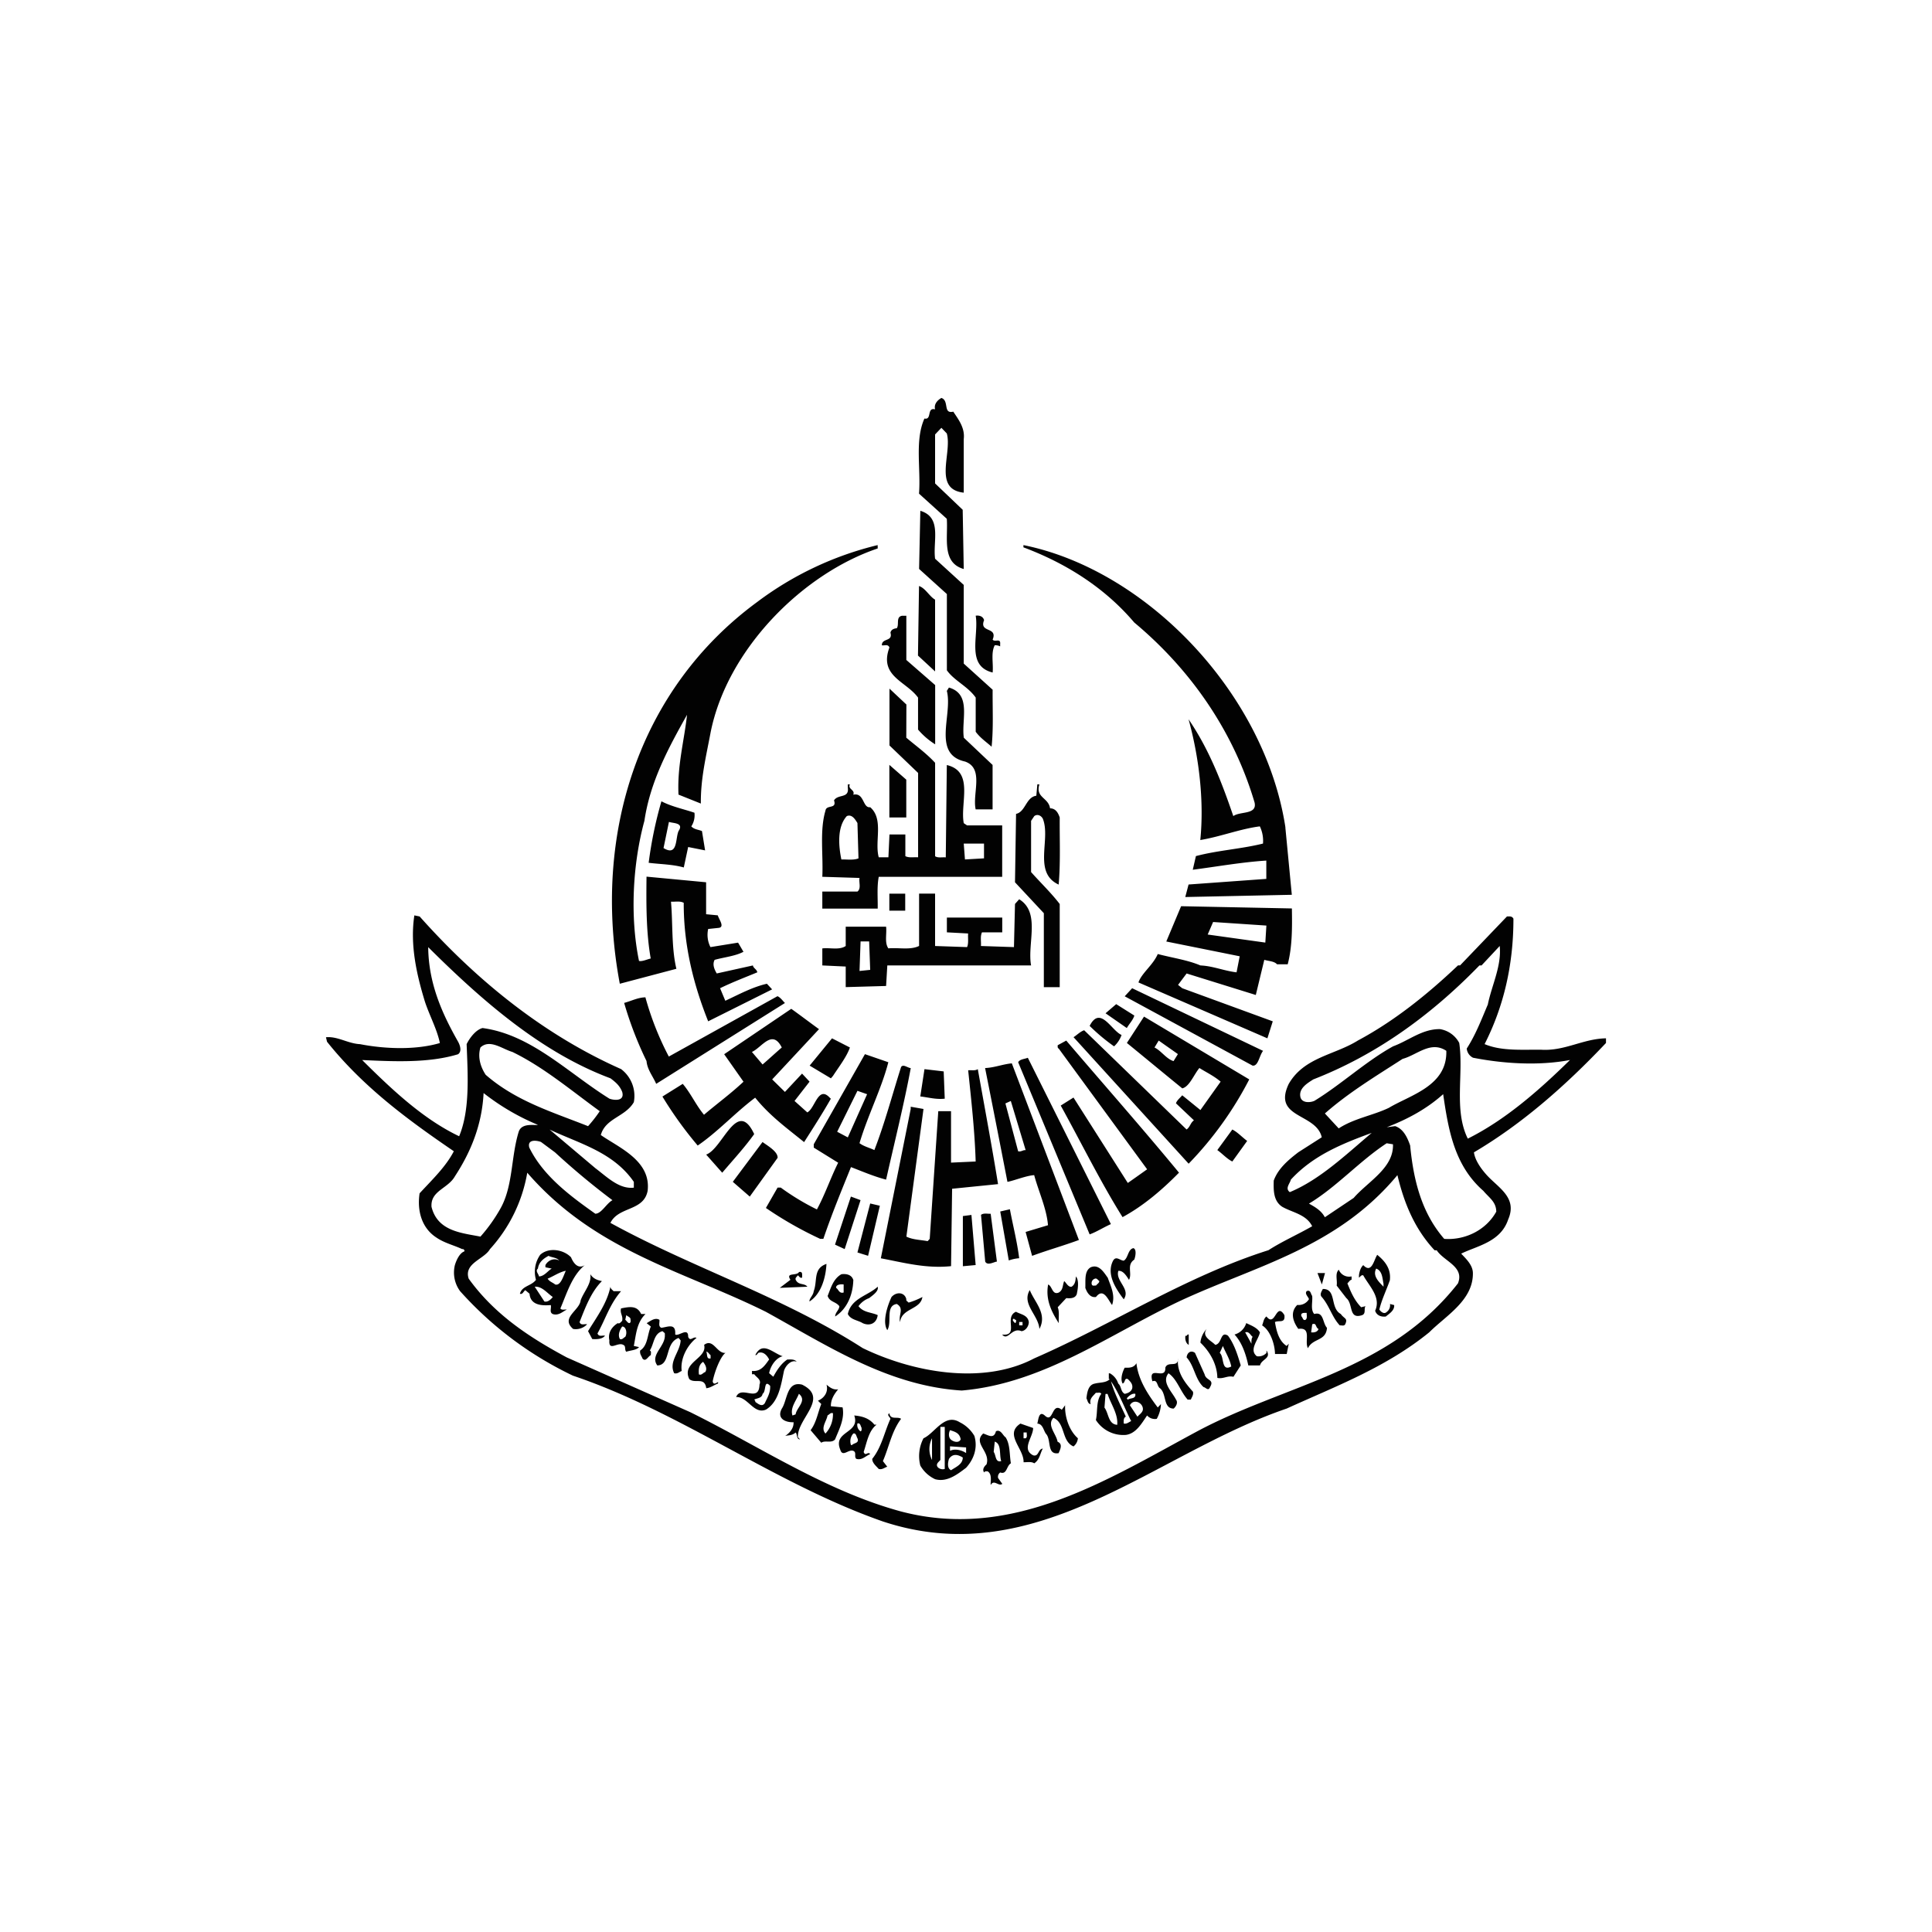 <svg id="Layer_1" data-name="Layer 1" xmlns="http://www.w3.org/2000/svg" viewBox="0 0 1000 1000"><defs><style>.cls-1{fill:#020202;fill-rule:evenodd;}</style></defs><path class="cls-1" d="M498.33,754.41c0,3.59-3.8,5-6.06,6.58-2.17-1-1.63-4.06-1.08-5.89,2.08-3,4.79-2.13,7.14-.69m1.72-2.31c-2-1.35-5.52-2.51-8.32-1.16v-2.32l8.32.57Zm18.17,4.16c-3.17.87-2.62-3.09-3.89-4.74l.55-5.33C518.49,747.36,517.13,752.87,518.22,756.26Zm-35.81-.58a12.35,12.35,0,0,1,0-11.23Zm-38.6-11.23c1.08,2.62-1.81,2.34-2.81,3.49h-.54a6,6,0,0,1,1.17-5.9C443.09,741.47,443.26,743.59,443.81,744.45Zm87.62-3c-.1,1.06.45,2.4-.55,3h-1.09v-3Zm-11,2.4c2.52,3.79,2,9,2.8,13.55-2.35,1.35-2,6-5.52,4.75a2.73,2.73,0,0,0-1.09,2.89l2.17,3c-1.9,1.55-4.24-2.51-6,.58-.27-1.17,1-5.61-1.63-7.06-.64,0-1.44-.18-1.72.59-1.18-1.37-.09-3.11,1.17-4.17,2.26-6.68-7.23-10.93-1.71-16,2.53.77,5.51,3.09,6.6-1.17C518,739.62,519.13,743.1,520.4,743.87ZM497.25,745c-.82,1.93-3.26,1.35-4.44.58-2-1.06-1.9-3.69-1.08-5.32C494.35,741.06,496.71,741.75,497.25,745ZM489,760.32c-2.08.77-5.52-1.16-3.35-3.48l1.09-1.16V738.56H489Zm45.75-21.19c0,4.74-6.24,10.94,0,14.13,3,.87,2.44-3.19,5-3.48-1.45,2.6-1.53,5.7-4.43,7.64-1.53-1.06-3.7-.49-5.52-.58.28-7.06-10.21-14.42-1.62-20Zm-88.8,0c0,.59.19,1.46-.54,1.74a4,4,0,0,1-1.62-4.06C445.34,736.24,445.43,738.27,446,739.13Zm58.41,4.17c1.82,6.19-.35,12.08-4.33,16.43-4.71,3.59-9.95,7.56-16,5.91a17.24,17.24,0,0,1-7.68-7.06A19.89,19.89,0,0,1,478,744.45c5.79-2.52,10.86-13.15,18.73-8.31A18,18,0,0,1,504.38,743.3Zm-51.8-5.9h1.17c-4.15,3.19-5,9.08-6.69,14.12.91,2.61,2.26-.58,3.35,1.16-2.36.87-4.16,3.29-7.15,2.42-1.35-1.07.36-3.39-1.63-4.16-2.53-.87-5.51,3.47-6.69-.6-4-9.75,10.49-8.3,7.24-17.69C446.16,733,449.87,734,452.58,737.4Zm13.83-3c-4.88,6.48-6.24,14.61-9.4,21.87l2.26,2.9c-1.54.49-2.62,1.64-4.43,1.16-1.36-1.55-3.35-3.1-3.35-5.22,4.89-6.1,6.24-13.74,9.41-20.71-.19-1-2.09-1.93-.54-2.9C460.9,735.17,464.6,733,466.41,734.39Zm-35.26-2.9A14.62,14.62,0,0,1,427.26,742c-2.62-2.91.55-6.29,1.08-9.39C429.34,732.17,429.88,731,431.15,731.49Zm126.77,13a6,6,0,0,1-2.26,4.17c-6.33-2.72-4.07-12.1-10.41-14.81-3.52,3.87,1.46,8.23,2.17,12.38,2.9,1.17,1.28,4.15.54,5.91-6.32,1.07-3.61-7.06-6.59-10.06-1.27-1.83-1.63-5.13-4.44-5.23.56-1.83.74-7,3.9-4.16,4.52,4.26,3.43-7.34,8.77-3l1.72-2.34C551.05,733,553.21,740.3,557.92,744.45Zm33.64-14.79c-.28,1.54-1.81,2.42-2.81,3.57l-3.89-5.91C586.68,723.74,591.83,726,591.56,729.66Zm-3.9-8.23c.36,2.8-2.62,1.94-3.89,3l-.54-.69C584.05,722.79,585.77,721.05,587.66,721.43Zm-14.37,0c1.72,5.32,5.51,10.35,5,16-4.71-.3-4.35-5.91-6.6-8.91l.54-7.06ZM411.8,732.08l-1.63.57c-1.27-4,1.9-7.54,3.34-11.22C417.86,725,412.34,728.49,411.8,732.08Zm22.06-13c-2.08,2.52-3.89,5.32-3.79,8.8l6.05.58c1.18,5.9-1.81,11.41-3.88,16.55-1.82,2.21-5.16.29-7.15,1.75l-5.52-6.49c3-4,3.72-9,5.52-13.55L423.37,725c3.07-1.26,5.52-4.34,4.44-8.31C429.61,718.25,431.42,719.5,433.86,719.11ZM413,743.87l1.09,1.17c-2-.2-1.27-2.51-2.26-3.57-2.08,1.83-4.52,1.34-5.52,1.83,2.35-1.55,4.61-4,4.43-7.16-3.89.19-8.95-1.75-6.06-7.06,2.9-4.36,2.45-14.42,10.49-12.39C429.43,723.74,412.52,734.3,413,743.87Zm-14.38-26.6c.28,3.58-1.62,6.47-2.7,8.91-1.45,2.31-3.62.37-5-.58.09-.6-.28-.88-.54-1.17,1.44-.77,4-.69,4.34-3C396.7,720.28,395.25,713.79,398.59,717.27Zm186.9,18.28c-1.26.49-2.26,1.65-3.88,1.26,0-1.36-.27-2.8,1.08-3.58-2.72-6-5.88-11.89-7.68-18.28C579.25,721.05,582,728.69,585.49,735.55Zm13.75-7.06,1.63-1.74a16.89,16.89,0,0,1-2.17,7.64,5.4,5.4,0,0,1-5-1.74c-2.89,4.26-5.79,9.39-11,10.06A16.86,16.86,0,0,1,567.23,735c1-4.36,0-9.87,2.8-13.55-.53-1.06-1.81-.38-2.8-.58-1.45,1.75-3.52,3.09-2.71,5.9-1.54-.2-1.54-1.93-2.18-3,.36-3.08.91-7,4.35-7.63,2.62-.68,5.7-.29,7.78-2.32h-.55v-3h.55a9.29,9.29,0,0,1,4.33,5.31c1.72,1.45,1.17,4.17,3.35,5.32,1.54-.29,3.43-1.06,3.89-2.9.37-2.14-.91-3.38-2.27-4.74-1.89-.77-1.17,1.74-2.7,2.32-1.28-2.22-.18-5.9,1.08-8.22,2.35.09,4.71.09,6.06-2.31C589.2,714.36,594.27,721.91,599.24,728.49ZM365,710.21c-1.08.2-1.81,1.84-3.26,1.16-.17-2.42-.17-4.93,2.18-6.48C365.14,706.44,366.22,708.48,365,710.21Zm252.45,10.07c.46,1.63-.54,2.8-1.08,4.15h-1.64c-3.88-4.35-5.5-10.64-9.93-13.63-3.71,4.63,1.8,9.48,3.89,13.63,1.17,1.54.08,3.48-1.18,4.65-5.61,0-3.52-7.65-7.14-10.55-1.63-1.06-1.09-4.64-3.9-3.58-2.44-8.8,7-.1,6.7-7.06,1.36-3.67,6.69.29,6.59-4.74C608.91,710.41,613.71,716.11,617.41,720.28Zm6.06-8.91c.72,3.29,5.24,2.52,2.8,6.59-.9,2.32-2.25.08-3.35,0-4.42-4.07-4.69-10.86-8.77-15.38.27-2.52,2.27-3.89,4.35-2.32Zm-255.71-10v1.74c-2.35.57-1.54-2.32-2.25-3.49C366.49,699.66,367,700.83,367.76,701.41Zm37.43.57c-3.7.88-6.41,5.12-7.13,8.82l2.16,1.83c1.81-3.29,4-6.77,7.24-8.91,1.71,0,3.7-.28,4.88,1.17-2.71-1.25-5.79,1.93-6.6,4.75-1.54,7.34-2.72,16-9.31,20-6.33,2.7-9.41-6.78-15.46-6.49,2.62-6.48,11.84,3.38,12.11-6.48,1.09-2.61-1.63-3.67-2.71-5.32h-1.18v-1.73c4.43.47,6.51-2.54,8.87-5.92-1-2-2.9-4.25-5.52-3.46-.54.37-.82,1.43-1.63,1.15C394.71,693.86,400.22,700.54,405.19,702Zm232.11,5.33c-5.42,2.9-3.52-5-6-7l1.63-3.6C634.41,700.26,636.58,703.44,637.3,707.31Zm-261.85-7c-2.45,1.72-5.52,9.28-6.6,14.69.54,3.09,3.43-1.06,2.71,1.16-2.08.77-3.8,2.23-6.05,2.42-.82-6.1-5.89-2.14-8.78-4.74-4.16-8.72,9.49-10.64,7.68-17.7C369.21,692.51,371,700.63,375.45,700.26Zm239.79-4.17c-1.45-.78-2-2.81-1.71-4.74.89.48.89-1,1.71-.58Zm33.1-4.16c-.72.87-.63,2.41-.63,3.57l-3.25-5.89C646.53,689,647.16,691.06,648.34,691.93ZM629,696.09c3.62-.49,2.54-7.35,6.61-4.74,3.35,4.54,5,10.06,6.6,15.39l-3.79,5.89c-3.08-.77-5.25,1.26-8.32.57-.09-6.66-3.53-13.25-8.77-18.26a11.73,11.73,0,0,1,3.25-7.08C621.67,691.83,627.18,694.06,629,696.09Zm-305.34-4.16c-1,.48-1.54,1.64-2.8,1.16-1.18-2.13-.1-4.65,1.17-6.48C324.18,686.61,324.72,690.19,323.64,691.93Zm358.79-4.07c-.36,1.45-2.17,2-3.8,1.75l.55-4.16C681.53,684.48,680.79,687.09,682.43,687.86Zm-30.3,1.75c-.81,4-5.87,9-1.62,12.37a5.53,5.53,0,0,0,5-1.72V699c2.72,4.15-2.61,4.44-3.35,7.74h-6.06c-1.25-5.82-3.25-11.8-7.13-16a8.73,8.73,0,0,0,6.06-5.91C647.44,686,650.6,687.09,652.13,689.61ZM529.26,686h-1.73v-1.73h1.73Zm-3.35-2.89c0,.57.18,1.44-.55,1.73-.08-.29-2.07-1.64-.54-2.32C525.09,682.84,525.36,683.22,525.91,683.13Zm-183.56,4.15c3.17-.39,7.33-2.51,7.15,2.91v.58c1.8,1.06,6.78-4,6.69,1.16,1.08,2.8,2.62-.39,4.34.58-4.79,3.76-8.5,10.64-7.69,17.13-1.27.47-2.16,1.63-3.89,1.16-3-6,3.08-11,3.35-17l-1.08-1.25c-7.32,2.7-3.89,14-11,14.23-4-5.53,4.43-9.88,3.89-16,.27-.87-.72-1.16-1.17-1.75-4.62,1.17-4.35,6.58-6.6,10,1,.47.45,1.63.54,2.41-1.45.57-2.62,3.77-4.34,1.74-.45-1.35-1.54-2.32-1.18-4.15,4.07-2.63,3.62-8.23,5.52-12.39l-2.17-1.75c1.63-.86,4.25-3.19,6.6-1.73C341.54,684.57,340.55,686.51,342.35,687.28Zm-16-4.74c-.09.68.45,1.94-.55,2.32-.9,0-1.44-1.16-2.16-1.73l.54-2.43C324.9,681.48,325.8,681.48,326.35,682.54Zm350-3c-.1,1.15.45,2.7-.54,3.58-1.45.66-1.45-1.17-2.17-1.74C672.93,679.25,675.28,679.55,676.37,679.55ZM664.8,680.7c.54,4.46-2.71,2.52-4.89,3.59.81,4.73,2,9.77,6.06,12.37l1.09-1.16L666,700.83h-6.06c-.09-5.23-2.53-12.29-6.68-14.81.71-1.54.71-3.48,2.25-4.63C660.18,687.38,660.45,673.54,664.8,680.7Zm-132.29,3.59c0,2.22-1.72,4.54-3.79,4.73-5-2.22-7,5.32-10,1.75,9,.87.73-9,7.15-11.81C528.26,680.33,532,680.61,532.51,684.29Zm-198.39-4.16c-4.61,4.44-4.88,10.64-6.05,16.53l2.71.59c-1.36,1.64-4.43,1.64-6.6,2.41-1.09-1,0-3-1.63-3.57-2.8-1.65-7.59,3.68-7.14-2.33-.91-4,1.45-7.15,4.34-8.9,1,.48,1.54-.57,2.26-1.16.63-2.51-1.27-4-.54-6.48,4.07-.78,8.23-1.75,10.39,2.91Zm135-7.65c-.27.87.73,1.16,1.18,1.75a39.48,39.48,0,0,0,7.14-2.91c-1,6.67-10.76,5.72-11.57,13-1-3.68,2.35-7.07-1.72-9.39-6.06,1-2.26,9.39-4.88,13.54-2.62-4-.18-12.09,2.17-17.12C463.88,668.52,468.22,668.71,469.12,672.48Zm210.06-1.74c.36,3.09-1,7.07,1.08,9.39,5-1.46,4.25,4.73,6.59,7.15-.54,7.06-7.31,5.23-9.85,10.54-2-3.38,2.18-11-5-10-2.8-3.86-4.33-8.61-.54-12.39a6.18,6.18,0,0,0,6.06-3c-.45-1.36-2.35-2.8-1.17-4.16C678.45,667.45,678.35,669.68,679.18,670.74ZM538,687.86c-.54-7.25-9.31-12.85-5-20.11C535.58,674.13,542.19,680,538,687.86Zm156-7.73c1.71,2.51,3.8,2.12,2.26,5.32-.55,1.06-1.81.48-2.8.57-4.07-4.35-5.34-10.16-9.32-14.7-1.26-1.35,0-3,.55-4.16C692,667.07,688.22,677,694,680.13ZM449.87,671.9a11.82,11.82,0,0,0-5.52,4.17c2.62,3.38,6.6,3.09,9.95,4.63-.55,4.36-4.16,5.81-7.78,4.16-2.63-1.64-6.15-1.64-7.69-4.73,1.81-8.23,10.31-9.39,15.47-14.13C454.93,668.23,452,670.26,449.87,671.9Zm-132.29-3.58h3.89c-5.79,6.58-8.14,14.61-12.21,21.87.72,1.93,2.53.87,3.89,1.16-1.27,1.74-4.16,1.93-6.6,1.74L304.38,689c4.52-7.35,9.85-14.51,11.57-23C316,667.07,317,667.65,317.58,668.32Zm-31.46,3c-.82,1.06-2.45,2.81-4.35,2.32l-5-7.64C280.6,665.71,283.13,669.29,286.12,671.32ZM436.67,669c-2.36.68-2.63-1.64-3.9-2.41-.18-1.65,2.17-2,3.9-1.75ZM569,663.09c0,1-1.18,1.55-1.72,2.33-.63-.19-1.73.48-2.17-.58a2.4,2.4,0,0,1,1.63-3C567.68,661.46,568.22,662.52,569,663.09Zm-11.58,6.49c-.72,2.51-3.34,2.51-5.52,2.32l-4.43,4.73c1,2.33.37,5.42.54,8.23-3.43-5.41-7-11.9-5.5-20,2.16.77,2.07,5.61,5.5,4.16,2.36-1.35,1.91-3.87,2.81-5.91.91.59,2,3.2,3.8,2.91,1.9-1.16,2.08-3.19,2.26-5.32C558.55,662.52,558,666.87,557.37,669.58Zm-115.74-7.17c-.17,7.75-3.25,15.09-9.39,19,0-2.14,2.07-3.29,2.16-5.32-1.81-2.43-5.06-2.14-6.06-5.33,1.63-4,2.9-8.91,7.15-11.23C438,659.23,440.73,659.71,441.63,662.41Zm-130.11.68c-5.79,5.72-8.86,14.41-11.58,21.2.64,1.93,2.45.87,3.89,1.16a8.06,8.06,0,0,1-7.23,2.41c-6.69-5.81,3.34-9.47,3.89-14.8,1.63-4.54,5.79-8.7,5-13.55C307,661.83,309.17,662.61,311.52,663.09Zm372.62,1.75-2.26-5.9h3.89Zm-269-5.33v1.75c-1,.48-1.54-.58-2.17-1.17-.63.79-1.54,1.37-1.17,2.32,1.45,3,4.43,1.56,6.06,3.59l-14.29.59,5.51-4.18c-2.62-4,3.26-1.84,4.43-4C414.33,658.17,415.23,658.45,415.14,659.51Zm-122.33-1.74c-1.27,2.63-2.63,7.94-5.52,7.07-1.27-1.07-2.81-1.35-3.89-3C286.56,660.57,289.46,658.45,292.81,657.77Zm406.71,2.91v1.73c-.91.11-1.45,1.27-2.17,1.85,1.8,4.45,3.61,8.8,7.14,12.37l2.26-.56c-1,1.25.36,3.77-1.71,4.63-7.24,2.43-4.53-5.8-8.23-8.8l-5-6.48c.45-2.81-1-6.19,1.09-8.23A5.79,5.79,0,0,0,699.52,660.68Zm16.53,3.58V666c-2.06-2.23-5.86-5.43-3.79-9.38C715.43,657.77,715.52,661.46,716.05,664.26Zm-142.76-3c1.53,4.45,4.07,9.19,2.26,14.21-2.08-2.7-4.44-9.18-8.32-4.15-3,.48-4.62-2.23-5.52-4.73.18-3.78-.63-8.71,2.81-10.65C568.77,654.19,571.29,658.45,573.29,661.26ZM419,673.64c-.27-1.45,2-3.19,2.17-5.32,2.09-5.41-.45-11.7,6.61-14.13C427.44,661,425.18,669.68,419,673.64ZM289.46,652.45c-2.44-1.35-5.52-.47-7.15,2.34v1.15l3.26.68c-1.9,1-3.8,4-6.6,4.06-.09-1.25-2.08-2.8-.54-4.06.45-3.3,2.89-5.23,5.51-6.59C285.75,651,287.92,650.72,289.46,652.45Zm430,10c-1.81,5.24-4.25,10.07-5.52,15.4,1,1.35,2.62,2.52,3.89,1.15a4.22,4.22,0,0,0,1.63-4.06l2.16.57c.28,2.82-2.71,4.55-4.33,5.92-2.35.28-4.71-.49-5.52-3,3.17-7-3.07-12.68-6.14-18.3-.91-.38-1.46.59-2.18,1.17-.27-.86.27-4.85,2.18-6.47,4.42,4.64,5.51-2.81,7.23-5.33C716.88,652.75,720,656.71,719.41,662.41Zm-423.9-11.69c1.27,3.09,3.62,6.28,7.15,4.07-6.6,5.3-9.31,14.6-12.66,22.43.82,1.07,2.17.39,3.35.59-2,.86-4.16,3.29-7.23,2.32-2-.88-.64-3.09-1.09-4.66-4.07.31-10.49.39-11-5.89l-2.17-1.83c-1,.57-1.36,2.41-2.81,1.83,1.18-4.16,5.79-3.87,8.32-7.17a15.28,15.28,0,0,1,2.17-12.95C283.85,645.5,291.54,646.65,295.51,650.72Zm291.62,1.16c-4.26,2.8-1,7.15-2.81,10.53-1.18-1.73-2.89-4.93-5.52-4.64-1.62,5.32,6.51,9.3,2.81,14.71-4.25-5.61-9.13-13.05-5.52-20,1.54-2.7,3.7,0,5.52,0,2.35-1.35,2.08-5.89,5-6.48C588.38,646.65,587.75,650.23,587.13,651.88Zm-88.8,3.48V629.43l4.43-.58L505,654.79ZM516,653c-1.44.09-4.88,2.32-6.06,0l-2.17-24.19c1.36-1.06,3.35-.48,5-.58Zm11.57-1.75a20.79,20.79,0,0,0-5.42,1.16l-4.43-25.34,5-1.16C524.28,634.26,526.45,642.59,527.53,651.29ZM449.32,650c-1.81-.57-3.71-1.15-5.51-1.73l6.6-25.35,5,1.17Zm-12.12-3.47-5-2.32,8.22-24.87,5,1.85ZM396.43,679c32.18,17.7,63.2,38.31,101.36,40.74,42.5-3.68,76.49-29.22,113.56-46.64C650.51,655,692.1,645.78,723.3,608.25c3.43,14.31,8.77,27.67,19.25,38.89h1.09c3.7,5.71,14.47,8.42,11,17.12-35.72,45.66-89.61,52.33-135,76.61-46.92,25.25-96.11,56.79-153.8,41.32-38.79-10.66-72.61-33.47-108.6-51.27l-63.92-28.34c-18.36-9.88-37-21.68-50.73-40.75-2.62-8,8-10,11-15.27A78.44,78.44,0,0,0,272.91,607C308.09,647.63,353.66,657.77,396.43,679ZM721,592.28c.45,12.29-12.84,19.16-20.34,27.77l-14.92,10c-1.8-3.48-5.25-5.42-8.23-7.06,14.2-8.51,26.31-22.15,40.24-31.24Zm-318.55,7.07-14.37,20-8.78-7.64,15.38-20.6C397.51,593.16,402.75,596.16,402.48,599.35Zm-115.19-2.9A384.21,384.21,0,0,0,317,621.22c-3.17,1.73-5.7,7-8.87,7-12.38-8.8-26.94-19.35-34.17-34.25-1.18-4.54,4.06-3.66,6.06-2.89ZM710,586.38c-13.65,11.51-26.85,24.2-42.4,30.67-2.62-1.93.09-4.44.54-6.47C679.81,597.89,695,591.9,710,586.38Zm-64.47,4.16-7.68,10.65c-2.8-1.36-5.16-4.07-7.77-5.91l7.77-10.64C640.57,586,642.91,588.61,645.53,590.54ZM328.07,611.73v3c-7.6.88-13.84-5.52-19.9-10.07l-23.69-20C299.77,591.9,317.4,596.25,328.07,611.73ZM390.37,587c-5,7-11,13.45-16.55,20l-8.31-9.39C374.09,594.6,381.51,568.11,390.37,587Zm140.51,8.32c-1.35-.2-2.35,1-3.89.58l-6.59-24.77,2.8-1.26Zm237,21.19c3.16,3.67,6.5,5.62,6.59,10.64C769,637,758,642,747.53,641.24c-11.76-13.55-15.91-30.38-17.64-48.36-1.43-4.07-3.43-8.53-7.77-10l-4.34.58c10.32-4,20.34-9.19,29.2-17.12C749.7,584.93,752.77,603.32,767.88,616.47ZM278.43,582.23c-1.9.38-8.41-1.16-9.95,3.57-4,12.86-2.89,27.87-9.31,39.48a83.81,83.81,0,0,1-10.49,14.79c-9.67-1.92-22.15-2.7-25.32-15.38-.63-8.41,8.5-9.39,12.12-15.87,8.41-12.86,14-26.88,14.83-43.05A119.81,119.81,0,0,0,278.43,582.23Zm160.4,6.48-5.51-2.91,10.49-21.19,5,1.75Zm67.28-35.32c3.53,19.73,7.23,39.49,10.48,59.51l-23.78,2.4-.54,40.06c-13,1.35-24.5-1.83-36.35-4.07L471.38,574v-1.16L478,574l-8.86,66.07c3.35,1.65,7.33,1.65,11,2.34l1.08-1.17,4.43-66.09h6.6v26.62l12.75-.58c-.45-15.39-2.26-31.74-3.88-47.21C502.76,553.79,504.66,554.36,506.11,553.39ZM489,568.68c-4.61.49-8.41-.68-12.66-1.16l2.17-14.13,9.94,1.17Zm69.44,73.14c-8.41,3.09-15.82,5.12-24.23,8.21l-3.35-12.37,11.58-3.49c-.73-8.7-4.79-17.21-7.15-25.92-4.25.29-10.22,2.81-13.84,3.48-3.79-19.54-7.68-39.38-11.57-58.91,4.89-.2,9.13-2,13.84-2.43ZM575,633.6c-3.72,1.63-7.24,3.95-11,5.32l-37-89.11c.9-1.63,3.34-1.63,5-2.31Zm-115.2-83.79c-3.43,13.46-10.67,27.58-14.92,41.9,2.35,1.74,5.06,2.31,7.69,3.57,5.43-14,9.31-28.82,13.83-43,1.09-1.65,3.26.38,5,.58C468,571.2,463,591.21,458.64,610.58c-6.33-1.66-12.12-4.17-18.18-6.49-5,12.38-10,24.47-14.29,37.15h-1.62a193.2,193.2,0,0,1-28.12-16l6.05-10.55h1.63A125.65,125.65,0,0,0,422.83,626c4.25-7.84,7.05-16.25,11-24.18L421.2,594v-1.74l26.49-46.63Zm288.81-5.9c.54,18.2-18.64,22.83-29.76,29.52-8.4,4-17.9,5.41-25.94,10.63l-7.15-7.73c12.3-10.84,26.58-19.44,40.24-28.26C733.33,546.14,740.48,538.5,748.62,543.91ZM310.43,575.15a68.88,68.88,0,0,1-6.05,7.75c-18.26-7.26-37.26-12.87-53-26.6-2.62-4-4.25-9.1-2.71-14.12,4.79-4.55,11.3.77,16.54,2.31C281.23,552.24,295.51,564.33,310.43,575.15Zm297-25.92c-3.79-1.16-6.33-5.32-9.86-7.05l2.17-3.58,9.94,7Zm2.8,57.76c-9.13,9.29-18.71,17.32-29.2,23-11.49-18.37-21.35-38.5-32-57.75l6.61-4.15,28.11,44.21c3.36-2.34,6.61-4.65,10-7.07L548,542.75c-.71-.29-.54-1.16-.54-1.74l4.43-2.41C571,561,591.37,584.06,610.27,607ZM439.91,542.18c-1.62,4.73-5.6,9.86-8.76,14.71l-1.08,1.25-11-6.58,11.58-14.12Zm-35.26,0c-3.34,2.89-6.59,5.89-9.94,8.8l-5.52-6.49C394.35,542.18,399.68,532.4,404.65,542.18Zm175.87-6.48a14.54,14.54,0,0,1-3.88,5.89A99.27,99.27,0,0,1,564,531C569.5,520.21,575.28,533.46,580.52,535.7Zm66.09,23a183.13,183.13,0,0,1-31.37,43.63l-59.58-65.49c1.53-.88,3.43-2.92,5.51-3.58l53,51.36c1.91-1.35,1.91-3.38,3.81-4.74l-9.31-8.81c.54-1.64,2.16-2.8,3.25-4.15l9.41,7.64,10.47-14.7c-3.52-3-7.31-4.75-11-7.06-2.89,3.48-5.15,9.66-8.86,10.54-9.5-7.73-19.17-15.76-28.67-23.51l8.87-13.64Zm-222.7-26-24.23,26,6.6,6.48,8.86-9.49,3.89,4.17-7.78,10,6.61,5.92c3.88-2,5.51-13.27,11-8.23l1.18,1.16c-4.34,7.65-9.14,15.09-13.84,22.45-8.68-7.07-17.64-13.46-25.32-23-10.22,7.64-19.35,17.69-29.75,24.77a198.63,198.63,0,0,1-18.26-25.36L353.39,561c4.24,5,6.78,10.93,11,16,6.79-5.79,13.75-10.82,20.44-17.11l-10-14.23,34.73-23.5C414.42,525.64,419.12,529.22,423.91,532.69Zm163.22-7.05c-.72,2.41-2.63,4.24-3.9,6.47l-11-7.65,5.51-4.73Zm-180.85-6.49L339.64,561c-1.72-4-4.61-7.34-5-11.81a188.17,188.17,0,0,1-11.58-30.08c3.71-1,7.06-2.8,11-2.9a153,153,0,0,0,12.12,30.66l56.24-31.24C403.93,516.25,405.11,518,406.28,519.15Zm247.48,24.76c-2,2.53-2.44,8-5.42,7.65l-66.19-35.89L586,511.5ZM316,558.14c2.63,2,4.79,3.77,6.06,7.06,1.35,4.94-4.16,4.35-6.6,3.48C294,555.33,275,535.49,249.76,532.11c-3.43.88-6.6,5-8.23,8.32.55,15.28,1.9,33.86-3.88,47.69-18.45-8.8-34.45-23.79-50.19-39.45,16.55.77,34.46,1.63,49.65-3,2.08-1.54,1-4.64,0-6.48-8.41-14.8-15.29-30.27-15.47-48.95C250.31,518.77,280.78,545,316,558.14Zm454.18-38.41c-3.34,7.84-6.32,15.76-11,23a5.91,5.91,0,0,0,3.26,4.75c15.74,3.09,34.17,4.26,50.18,1.17-16.55,16.24-33.73,31.14-52.89,40.71-7.33-14.8-2.08-33.37-4.43-49.53a13.7,13.7,0,0,0-10-7.16c-9.22-.09-16.08,5.91-24.23,8.9-14.2,7.85-26.85,19.74-40.77,28.24-2.36,1-6.24,1.08-7.14-1.72-1.28-4.75,3.79-7.56,6.6-9.39,31.55-12.28,60-32.22,86-59h1.09l9.4-10.06C777.28,499.9,772.22,509.77,770.13,519.73ZM450.41,502l-5.52.57.54-15.28h4.44Zm204.52-14.12-29.83-4.17,2.8-6.48,27.58,1.84ZM217.21,474.36c31,34.82,65.92,62,104.26,79a17.4,17.4,0,0,1,6.6,17.13c-4.43,7.64-14.65,8.21-17.09,17,9.22,6.47,26.13,13.25,24.23,28.92-2.08,10.64-15,7.94-19.26,16.55,42.41,23.31,89,38.1,130.57,64.8,25.5,12.39,61.94,19.45,88.79,5.33,40.78-17.81,78.84-42.58,121.26-56,6.86-4.45,15.19-8.13,22.61-12.39-3.08-6.19-10.23-7.06-15.48-10.06-4.79-3.09-4.51-9-4.42-13.55,2.26-6.28,7.59-10.73,12.74-14.69l12.12-7.74C681.25,576,658.47,579,667.06,561c8-13.84,23.77-14.9,35.8-22.44,18.44-9.87,35.53-23.42,51.82-38.89h1.07L780,474.36c1.27,0,2.61-.29,3.35,1.16,0,23.89-5,45.37-14.92,64.91,8.68,3.68,19.16,2.81,29.3,2.91,12.2.77,21.69-5.71,33.53-5.9v2.41c-21.33,22.54-43.76,42.09-68.35,56.6.46,3.68,3.17,7.83,6.15,11.22,5.88,6.86,16.64,11.9,11.58,23.5-3.89,11.71-16,13.64-24.33,17.71,2.53,2.71,6,5.91,6.06,10.06.18,14.12-13.92,22-22.6,30.67-22.61,18.37-49,28.14-73.79,39.47-68.27,23.21-129,84.92-209,58.43-55.7-19.45-104.44-56.59-160.41-75.46a184.89,184.89,0,0,1-58.41-43.73,16.22,16.22,0,0,1-2.71-13.53c.81-2.63,2.44-6.2,4.88-7.07.36-.58-.54-1.45-1.08-1.16-4-1.94-9.05-3.09-13.21-5.9-7.87-5-10.21-14.13-8.86-23,6.51-7.06,13.57-13.75,17.72-21.78-23.05-15.76-46.65-32.88-65.64-56.69l-.54-2.31c6-.6,11.39,3.29,17.63,3.57,12.84,2.52,28.93,3.1,41.32-.58-1.36-6.86-5.34-14.21-7.69-21.28-4.25-13.84-7.86-29.51-5.51-44.79Zm451.47-4.15c.18,10.05.18,20-2.17,28.92H661c-1.44-1.65-4.42-1.65-6.6-2.32L650,515l-35.81-11.13-4.43,5.91,2.18,1.73,46.84,17.13L656,537.44l-66.74-28.93c1.63-4.84,7.5-8.9,10-14.71,7.32,1.94,15.54,3.11,22.07,5.91,6.59.29,12.2,2.8,18.71,3.57l1.63-8.31-38-7.65,7.67-18.27ZM484,489.65l16.55.57c.9-2,.36-4.63.55-7.05l-11-.59v-7.64h28.66v7.64H508.27c-1,2.14-.36,4.74-.54,7.07l17.09.57.54-22.34,2.17-2.42c11.21,6.86,4.08,22.92,6.16,34.25H459.27l-.63,10.63-20.9.59V500.28l-12.11-.57V490.9c4-.49,8.77,1,12.11-1.25v-10h20.9c.45,3.68-.91,8.23,1.17,11.22,5.33-.49,11.3,1,15.91-1.25v-27.1H484Zm-15.46-18.28h-8.22v-8.82h8.22Zm40.78-27.09-9.86.57-.63-8.22h10.49ZM351.22,430.15c-1.72,3.77-.28,13.35-7.78,8.81l2.8-13.55C348.14,426.18,354.2,425.71,351.22,430.15ZM443.81,426l.54,18.29c-2.62,1.06-6,.48-8.86.57-1.45-7.06-2.27-16.82,2.8-22.44C441,421.25,442.72,424.25,443.81,426Zm-84.36-5.32a10.66,10.66,0,0,1-1.63,7.06c1.53,1.64,3.71,1.64,5.52,2.42.54,3.39,1.07,6.58,1.62,10-2.9-.59-5.88-1.16-8.77-1.75L353.93,449c-5.79-1.65-12.12-1.65-18.18-2.42a209.52,209.52,0,0,1,6.6-31.83C347.78,417.57,353.84,418.74,359.45,420.67ZM538,406c-2.18,6.87,4.7,6.77,5.51,12.39,2.8,0,4.16,2.22,5,4.74-.09,11.61.46,23.51-.55,34.73-13.47-6.19-3.88-23.6-8.22-34.14-1-1.85-3.07-2.43-4.43-1.27l-1.62,2.42v26.51c4.88,5.51,10.39,10.74,14.82,16.54v43.05h-8.22v-38.3l-14.93-16,.55-35.41c4.88-1,5.15-8.7,10.49-9.39l.53-5.9Zm-68.91,17.13h-8.76V395.9l8.76,7.65Zm0-41.31c5,4.25,10.22,7.93,14.92,13v48.37c1.54,1,3.71.39,5.52.59l.54-47.8c14.28,3.4,6.78,19.64,8.77,30.09l1.72,1.16h18.17v26.6H454.84c-1,5.13-.45,11-.54,16.46H425.63v-8.82h18.18c2.07-1.63.63-4.73,1.08-7.05l-19.26-.59c.54-11.42-1.45-23.89,1.63-34.24.45-3.29,6-.58,4.43-5.32,2.08-3.39,7.87-.87,7.14-6.48V406h1.08c-1.26,2.52,2.9,2.81,1.72,5.33,5.8-1.26,4.8,7.06,8.78,6.48,7.14,6.19,2.17,17.7,4.43,25.93h5l.55-11.81h8.22v11.22c2,1,4.43.39,6.6.59V400.07l-14.82-14.22V356.43l8.76,8.23Zm29.75,0,14.92,14.12v23H505c-1.81-8.23,4.52-21.28-5.52-24.77-17.26-3.86-6.23-24.38-9.4-36.56l1.09-1.74C503,359.34,497.52,372.59,498.87,381.78ZM509.36,321c-2.71,6.77,7.23,3.19,4.43,10.06,1.09,1.54,4.25-1,3.89,2.32v1.17a6.07,6.07,0,0,0-2.8-.58c-2.09,4-.63,9.47-1.09,14.12-13.93-3.4-7-19.16-8.77-29.41C506.92,318.42,508.82,319,509.36,321Zm-40.24,20.6,14.92,13v30.66a38.29,38.29,0,0,1-8.86-7.64V361.08c-6.15-8.52-20.34-11-14.82-25.93-.73-1.93-2.54-.87-3.9-1.15-.08-3.88,5.79-1.75,4.44-6.49.27-1.64,1.9-2.23,3.25-2.32,1.44-1.94-.63-5.9,2.8-6.48h2.17ZM484,310.38v37.15l-8.86-8.21.54-36C479.07,304.49,481,308.64,484,310.38Zm181.3,117.94,3.34,34.82-55.15,1.16,1.71-6.48,40.24-2.91v-9.47c-12.39.77-25.4,3.09-38.07,4.74.55-2.32,1.09-4.74,1.63-7.07,11.31-3,23.42-3.67,34.72-6.48a17.23,17.23,0,0,0-1.63-8.9c-10,1.25-20.35,5.33-30.82,7.07,2.07-20.61-.73-43.15-6.07-62.5,10.58,15.48,17.18,32.6,23.16,50.11,3.52-2.61,12.47-.58,11-7.06-10.67-36.08-32.37-68.2-62.29-93.16-15.84-18.67-36.27-31-57.34-38.89v-1.16C593.72,295.1,654.75,359.05,665.34,428.32Zm-211-144.44c-38.61,13-78,52.05-86.54,95.48-2.25,12-5.15,23.61-5,36.56l-11.57-4.63c-.73-14.81,3-28.16,4.42-41.31-9.67,17.21-19.07,34.63-22.06,54.85-6,22-7.59,49.34-2.8,72.55,1.63.39,4-.77,6.06-1.26-2.35-13.34-2.35-27.95-2.17-42.37l30.84,2.91V473.2l6.05.58c.54,2,3.71,6,.54,6.48l-5.52.58a14,14,0,0,0,1.18,9.38l14.29-2.31c1,1.64,1.81,3.09,2.8,4.73-4.16,2.23-10,2.81-14.92,4.17-1.27,2.32-.18,4.93,1.09,7.05l18.72-4.15c.18,1.45,2.07,2,2.26,3.57-6.06,2.51-12.94,5.13-19.26,8.22l2.71,6.49c7.05-3.28,13.92-7.06,21.52-8.81l2.71,2.91-33.1,16.54c-7.41-18.57-12.74-39-12.65-61.33-1.9-1.06-4.43-.48-6.6-.58,1,10.84.18,23.89,2.8,34.72l-29.29,7.74c-14.48-77,9.85-152.65,71.16-197.63a170.28,170.28,0,0,1,62.3-29.41ZM484,289.2l14.83,13.55v40.72L513.79,357c-.09,9.87.46,20-.54,29.5-2.81-2.52-5.79-4.45-8.23-7.74v-17.7c-4.07-5.81-11.21-8.8-14.92-14.12V307.48l-14.38-13,.64-30.09C487.75,267.82,482.78,280,484,289.2Zm9.41-76.14c2.53,3.88,6.15,8.33,5.42,14.22V255c-16.09-1.74-5.88-20.51-8.77-30.66l-2.8-2.9L484,224.87v25.35l14.29,13.64.54,30.66c-11.57-3.29-8.05-16.24-8.77-26l-14.38-13c1-13-2.26-27.67,2.81-38.89,4,.87,1.08-5.91,5.51-4.75-.72-2.79,1.36-4.82,3.26-5.9C491.46,207.37,487.93,214.42,493.45,213.06Z"/></svg>
